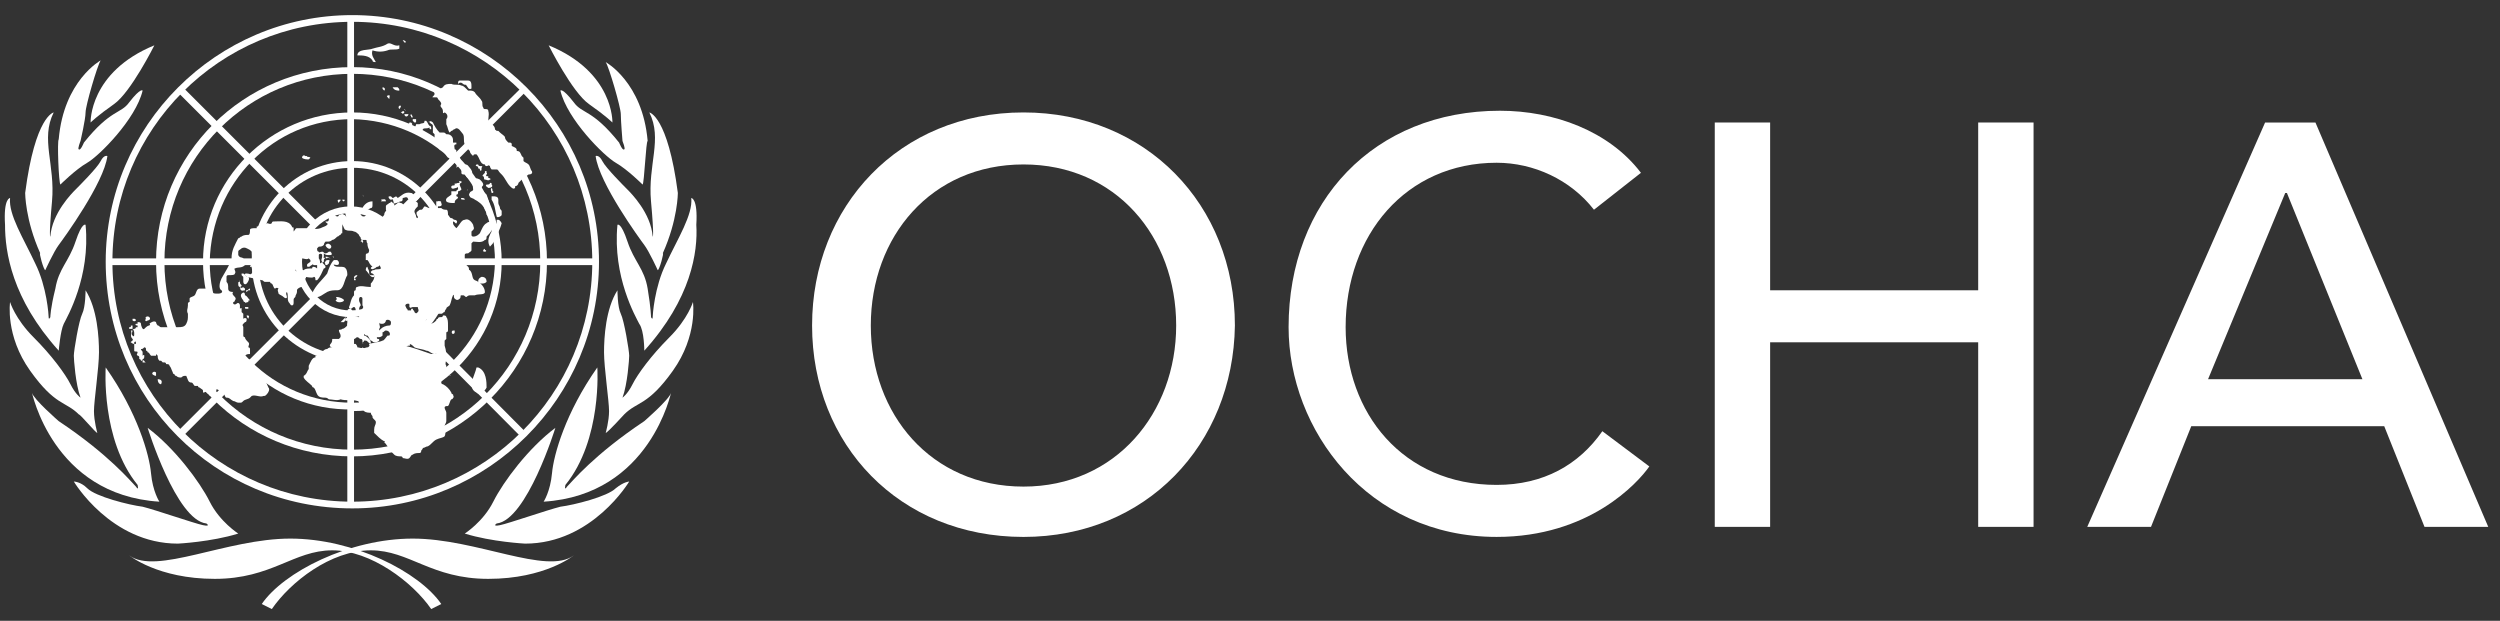 <svg width="149" height="37" viewBox="0 0 149 37" fill="none" xmlns="http://www.w3.org/2000/svg">
<rect x="0" y="0" width="149" height="37" fill="#333333" stroke="none"/>
<g clip-path="url(#clip0_31_29)">
<path d="M48.4 19.401C48.4 12.301 53.6 6.701 61 6.701C68.3 6.701 73.6 12.201 73.6 19.401C73.5 26.501 68.3 32.001 61 32.001C53.6 32.001 48.4 26.501 48.4 19.401ZM70.1 19.401C70.1 14.101 66.5 9.801 61 9.801C55.5 9.801 51.9 14.101 51.9 19.401C51.9 24.701 55.5 29.001 61 29.001C66.5 29.001 70.1 24.601 70.1 19.401Z" fill="white"/>
<path d="M95 12.5C93.6 10.7 91.4 9.7 89.2 9.7C83.8 9.7 80.2 14 80.2 19.5C80.2 24.6 83.6 28.9 89.2 28.9C92 28.9 94.1 27.7 95.5 25.7L98.3 27.8C97.6 28.8 94.7 32 89.2 32C81.5 32 76.8 25.6 76.8 19.5C76.8 12 81.9 6.6 89.4 6.6C92.6 6.6 95.9 7.8 97.8 10.3L95 12.5Z" fill="white"/>
<path d="M102.2 7.301H105.5V17.301H117.9V7.301H121.2V31.401H117.9V20.401H105.5V31.401H102.2V7.301Z" fill="white"/>
<path d="M135 7.301H138L148.3 31.401H144.5L142.1 25.401H130.6L128.2 31.401H124.4L135 7.301ZM140.8 22.601L136.3 11.501H136.2L131.6 22.601H140.8Z" fill="white"/>
<path d="M17.6 15.601C17.6 13.801 19.1 12.301 20.9 12.301C22.7 12.301 24.2 13.801 24.2 15.601C24.2 17.401 22.7 18.901 20.9 18.901V18.701V18.501C22.5 18.501 23.8 17.201 23.8 15.601C23.8 14.001 22.5 12.701 20.9 12.701C19.3 12.701 18 14.001 18 15.601C18 17.201 19.3 18.501 20.9 18.501V18.701V18.901C19.1 18.901 17.6 17.401 17.6 15.601Z" fill="white"/>
<path d="M15 15.6C15 12.3 17.7 9.6 21 9.6C24.3 9.6 27 12.3 27 15.6C27 18.9 24.3 21.6 21 21.6V21.4V21.2C24.1 21.2 26.6 18.7 26.6 15.6C26.6 12.5 24.1 10 21 10C17.9 10 15.4 12.5 15.4 15.6C15.4 18.7 17.9 21.2 21 21.2V21.4V21.6C17.7 21.6 15 18.9 15 15.6Z" fill="white"/>
<path d="M12.1 15.601C12.1 10.701 16.1 6.701 21 6.701C25.9 6.701 29.9 10.701 29.9 15.601C29.9 20.501 25.9 24.501 21 24.501V24.301V24.001C25.7 24.001 29.4 20.201 29.5 15.601C29.5 10.901 25.7 7.201 21 7.101C16.3 7.101 12.6 10.901 12.5 15.601C12.5 20.301 16.3 24.001 21 24.001V24.201V24.401C16.1 24.501 12.1 20.501 12.1 15.601Z" fill="white"/>
<path d="M9.3 15.6C9.3 9.2 14.5 4 21 4C27.4 4 32.6 9.2 32.6 15.6C32.6 22 27.4 27.2 21 27.2V27V26.8C27.2 26.8 32.2 21.8 32.2 15.6C32.2 9.4 27.2 4.4 21 4.4C14.8 4.4 9.8 9.4 9.8 15.6C9.8 21.8 14.8 26.8 21 26.8V27V27.2C14.5 27.2 9.3 22 9.3 15.6Z" fill="white"/>
<path d="M6.3 15.6C6.3 7.5 12.9 0.9 21 0.9C29.1 0.9 35.7 7.5 35.7 15.6C35.7 23.7 29.1 30.3 21 30.3V30.1V29.9C28.9 29.9 35.3 23.5 35.3 15.6C35.3 7.7 28.9 1.3 21 1.3C13.1 1.3 6.7 7.7 6.7 15.6C6.7 23.5 13.1 29.9 21 29.9V30.1V30.3C12.8 30.3 6.3 23.7 6.3 15.6Z" fill="white"/>
<path d="M21.1 1.1H20.7V12.5H21.1V1.1Z" fill="white"/>
<path d="M10.6 5.501L10.9 5.201L18.9 13.201L18.6 13.501L10.6 5.501Z" fill="white"/>
<path d="M17.9 15.4H6.5V15.8H17.9V15.4Z" fill="white"/>
<path d="M10.6 25.701L18.6 17.701L18.9 18.001L10.9 26.001L10.6 25.701Z" fill="white"/>
<path d="M21.1 18.701H20.7V30.101H21.1V18.701Z" fill="white"/>
<path d="M23.262 17.638L22.979 17.92L30.945 25.934L31.229 25.652L23.262 17.638Z" fill="white"/>
<path d="M35.5 15.4H24.1V15.8H35.5V15.4Z" fill="white"/>
<path d="M23 13.201L31.1 5.201L31.3 5.501L23.3 13.501L23 13.201Z" fill="white"/>
<path d="M18.7 16.5C18.8 16.5 18.8 16.6 18.8 16.7H18.9C19.1 16.5 19.2 16.2 19.3 16C19.3 16 19.4 16 19.4 15.9C19.4 15.8 19.2 15.7 19.2 15.6C19.1 15.8 18.9 15.6 18.8 15.7V15.8H18.9V16C18.8 15.9 18.7 15.9 18.6 15.9C18.7 15.9 18.6 15.9 18.6 16C18.4 16 18.2 16 18.1 16.1C18 16.1 18 16.1 17.9 16C17.8 16.1 17.8 16.2 17.7 16.2L17.6 16.1C17.7 16 17.8 16 17.8 15.9V15.6C17.9 15.5 17.9 15.4 18 15.4C18.1 15.4 18.3 15.5 18.4 15.4L18.5 15.5C18.5 15.5 18.5 15.5 18.5 15.6C18.4 15.7 18.3 15.7 18.3 15.8C18.3 15.9 18.3 15.9 18.4 15.9C18.5 15.9 18.5 15.8 18.6 15.8C18.6 15.7 18.7 15.8 18.7 15.8H19C19.1 15.8 19.1 15.5 19 15.4V15.3C19 15.3 19 15.3 19 15.2C19 15.1 19.2 15.1 19.2 15.2V15.3C19.2 15.3 19.2 15.4 19.3 15.3V15.1C19.3 15.1 19.4 15.2 19.5 15.2H19.7C19.8 15.2 19.8 15.1 19.7 15H19.6C19.5 15.1 19.4 15.1 19.4 15.1C19.3 15.1 19.3 15 19.2 15C19.1 15 19 15.1 19 15C18.9 15 18.9 14.9 18.9 14.8L19 14.7C19.1 14.7 19.2 14.7 19.3 14.6C19.3 14.5 19.4 14.4 19.4 14.4H19.5C19.6 14.4 19.7 14.4 19.8 14.3C19.9 14.3 20 14.2 20.1 14.1C20.2 14.1 20.2 14 20.3 14C20.3 14 20.3 13.9 20.4 13.9V13.4C20.4 13.3 20.5 13.3 20.5 13.3H20.4C20.4 13.3 20.3 13.2 20.4 13.2C20.4 13.2 20.6 13.2 20.6 13.1C20.7 13 20.6 12.8 20.5 12.8C20.4 12.7 20.3 12.8 20.2 12.8C20.2 12.8 20.2 12.9 20.1 12.9C20 12.9 19.9 12.8 20 12.7C20 12.7 20 12.7 20 12.6H19.9L19.6 12.9C19.6 12.9 19.6 12.9 19.6 13C19.6 13.1 19.6 13.2 19.5 13.2H19.4C19.4 13.3 19.6 13.3 19.5 13.4C19.4 13.5 19.3 13.5 19.1 13.6C18.8 13.7 18.5 13.6 18.2 13.6H17.7C17.6 13.6 17.6 13.7 17.5 13.8V13.6C17.5 13.5 17.4 13.6 17.4 13.5C17.2 13.1 16.7 13.2 16.3 13.2C16.2 13.2 16.2 13.3 16.2 13.3C16.1 13.4 16 13.3 15.9 13.3L15.8 13.4C15.7 13.4 15.6 13.3 15.5 13.4C15.4 13.5 15.4 13.5 15.3 13.5V13.6H15.2C15.1 13.6 14.9 13.6 14.9 13.7C14.9 13.8 14.9 14 14.8 14C14.7 14 14.5 14 14.4 14.1C14.3 14.1 14.3 14.2 14.2 14.2C14 14.6 13.8 14.9 13.8 15.4V15.5C13.6 15.9 13.5 16.1 13.2 16.6C13.1 16.8 13 17.2 13.2 17.3C13.3 17.4 13.2 17.5 13 17.5C12.8 17.5 12.6 17.5 12.6 17.3C12.6 17.2 12.4 17.2 12.3 17.2H12.2H11.9C11.7 17.2 11.7 17.5 11.6 17.6C11.5 17.7 11.3 17.7 11.3 17.8V18C11.3 18 11.2 18 11.2 18.1V18.2C11.2 18.4 11.1 18.5 11.2 18.7V18.8C11.2 19 11.2 19.1 11.1 19.3C11 19.5 10.8 19.5 10.6 19.5H10.3H9.7H9.6C9.5 19.5 9.5 19.4 9.4 19.4C9.3 19.3 9.3 19.2 9.3 19.2C9.2 19.1 9 19.2 8.9 19.3C9 19.3 8.9 19.4 8.9 19.4C8.8 19.4 8.7 19.5 8.6 19.6C8.5 19.7 8.4 19.4 8.4 19.3C8.4 19.2 8.3 19.2 8.2 19.2C8.2 19.2 8.2 19.2 8.2 19.3H8.1C8 19.4 8.2 19.4 8.2 19.4V19.5H8.1C8.1 19.6 8 19.6 8 19.6C7.9 19.6 7.9 19.7 7.9 19.6V19.4H7.8C7.8 19.5 7.8 19.5 7.7 19.5V19.6H7.9C8 19.7 8 19.8 8 19.9C8 20 8 20.1 7.9 20C7.8 19.9 7.9 19.8 7.9 19.7H7.8C7.9 19.9 7.7 20 7.9 20.2C8 20.3 7.7 20.4 7.8 20.4C7.8 20.4 7.9 20.5 8 20.5V20.4C8 20.4 8.1 20.3 8.1 20.4V20.5H8V20.8V20.9C8 21 8.2 20.9 8.2 21C8.2 21.1 8.1 21.1 8.2 21.2C8.2 21.2 8.3 21.2 8.3 21.3V21.4C8.3 21.4 8.4 21.4 8.4 21.5C8.5 21.5 8.5 21.5 8.5 21.4C8.6 21.4 8.6 21.3 8.6 21.2C8.6 21.2 8.6 21.1 8.5 21.2V21C8.5 20.9 8.4 20.9 8.4 20.8C8.5 20.8 8.5 20.8 8.6 20.7C8.6 20.7 8.7 20.7 8.7 20.8C8.7 20.8 8.7 20.8 8.7 20.9C8.8 20.9 8.8 21 8.8 21C8.9 21 8.9 21.1 9 21.2H9.3V21.1L9.4 21.2C9.4 21.3 9.4 21.4 9.5 21.5H9.6L9.7 21.6H9.8C9.9 21.6 9.9 21.7 9.9 21.7C10 21.7 10.1 21.7 10.1 21.8C10.2 21.9 10.2 22 10.3 22.2C10.3 22.3 10.4 22.3 10.4 22.3C10.4 22.3 10.4 22.4 10.5 22.4C10.6 22.5 10.7 22.5 10.8 22.5C10.8 22.5 10.9 22.4 11 22.4H11.1C11.2 22.6 11.2 22.8 11.4 22.8C11.5 22.8 11.5 22.9 11.6 23H11.8C11.8 23 11.8 23.1 11.9 23.1C12 23.2 12.1 23.2 12.1 23.3V23.4C12.2 23.4 12.3 23.3 12.3 23.4C12.4 23.5 12.5 23.5 12.5 23.6H12.6V23.5C12.6 23.4 12.7 23.5 12.8 23.4C12.9 23.4 12.9 23.2 12.9 23.2C13 23.2 13.1 23.3 13.2 23.4H13.3C13.4 23.5 13.4 23.7 13.5 23.7C13.7 23.7 13.7 23.8 13.9 23.9C14 23.9 14.1 24 14.2 24H14.3C14.4 24 14.4 24 14.5 23.9C14.6 23.8 14.8 23.8 14.9 23.7L15 23.6C15.2 23.5 15.5 23.7 15.7 23.6C15.8 23.6 15.8 23.6 15.9 23.5C16 23.4 16.1 23.2 16 23.1C15.9 22.9 15.8 22.6 15.7 22.4C15.6 22.3 15.5 22.2 15.4 22.1H15.3C15.2 22.1 15.2 22 15.2 21.9C15.2 21.9 15.1 21.9 15.1 21.8V21.6V21.5C15 21.5 14.9 21.4 14.7 21.4C14.7 21.4 14.6 21.4 14.6 21.3V21.2C14.7 21.1 14.8 21.1 14.9 21.1V21V20.8C14.9 20.8 14.9 20.7 14.8 20.7C14.8 20.6 14.9 20.5 14.8 20.4C14.7 20.3 14.6 20.2 14.6 20.1C14.6 20.1 14.5 20.1 14.5 20V19.5C14.5 19.4 14.4 19.4 14.5 19.3L14.6 19.2C14.7 19.2 14.7 19.1 14.7 19C14.6 18.9 14.5 19 14.5 19C14.5 19 14.5 19 14.5 18.9V18.7L14.4 18.6V18.4C14.4 18.4 14.4 18.3 14.3 18.4V18.2C14.3 18.1 14.2 18 14.1 18.1C14.1 18.1 14 18.2 13.9 18.1V18C13.9 18 14 18 14 17.9C14.1 17.8 14 17.7 14 17.7C13.9 17.6 13.8 17.5 13.9 17.4C13.8 17.4 13.6 17.4 13.6 17.2C13.6 17 13.6 16.9 13.5 16.8V16.5C13.5 16.5 13.5 16.4 13.6 16.4C13.8 16.4 14 16.4 14 16.3C14.1 16.2 13.9 16 14 16C14.2 15.9 14.4 16 14.6 15.8C14.7 15.8 14.7 15.7 14.6 15.6C14.6 15.5 14.5 15.4 14.5 15.4C14.4 15.3 14.3 15.4 14.2 15.2V15C14.2 14.9 14.3 14.9 14.4 14.8C14.6 14.7 14.7 14.8 14.9 14.9L15 15C15 15 15 15 15 15.1C15 15.3 15.1 15.5 15 15.7C15 15.8 14.9 15.8 14.9 15.9H15C15 16 15.1 16.2 15 16.3C14.9 16.4 14.9 16.3 14.7 16.3C14.6 16.3 14.6 16.3 14.6 16.4L14.7 16.5C15.1 16.6 15.2 16.6 15.6 16.7C15.7 16.7 15.7 16.8 15.8 16.8H16H16.1C16.1 16.9 16.2 16.9 16.2 16.9C16.3 17 16.3 17.2 16.4 17.2C16.5 17.1 16.6 17.2 16.6 17.2C16.5 17.3 16.6 17.4 16.6 17.5C16.7 17.6 16.8 17.6 16.9 17.7C17 17.8 17.1 17.8 17.1 17.7C17.1 17.6 17 17.5 17.1 17.4C17.2 17.6 17.1 17.8 17.2 18C17.3 18.1 17.3 18.2 17.4 18.2C17.5 18.2 17.5 18.1 17.5 18V17.9C17.5 17.8 17.5 17.8 17.6 17.7C17.6 17.6 17.7 17.5 17.7 17.4V17.3C17.7 17.2 17.9 17.1 18 17.1C18 17.1 18 17.1 18 17C18.1 17 18 16.8 18.1 16.8C18.1 16.7 18.2 16.7 18.2 16.6C18.2 16.6 18.3 16.5 18.2 16.5C18.7 16.6 18.7 16.5 18.7 16.5Z" fill="white"/>
<path d="M14.5 16.301H14.4V16.401L14.5 16.501V16.801C14.5 16.901 14.6 17.001 14.7 16.901C14.8 16.801 14.9 16.601 14.8 16.501C14.6 16.501 14.7 16.401 14.5 16.301Z" fill="white"/>
<path d="M14.3 17.2C14.4 17.4 14.5 17.3 14.6 17.3V17.2C14.5 17.1 14.5 17.1 14.3 17.2C14.4 17.1 14.3 17.1 14.3 17.1V17.2Z" fill="white"/>
<path d="M14.6 17.601C14.6 17.401 14.5 17.401 14.4 17.501C14.3 17.601 14.4 17.801 14.5 17.901C14.5 17.901 14.5 18.001 14.6 18.001C14.6 18.101 14.7 18.001 14.8 18.001C14.8 17.901 14.8 17.901 14.9 17.901C14.8 17.801 14.7 17.601 14.6 17.601Z" fill="white"/>
<path d="M14.3 16.8C14.3 16.7 14.2 16.7 14.3 16.8C14.2 16.8 14.2 16.8 14.2 16.9C14.2 17 14.2 17.1 14.3 17.1C14.3 17.1 14.4 17.1 14.4 17C14.3 16.9 14.3 16.9 14.3 16.8Z" fill="white"/>
<path d="M14.7 17.401L14.8 17.301H14.9C14.9 17.301 14.9 17.301 14.9 17.201C14.8 17.201 14.8 17.301 14.7 17.301C14.6 17.301 14.7 17.401 14.7 17.401Z" fill="white"/>
<path d="M14.6 18.3C14.6 18.4 14.6 18.4 14.7 18.4H14.8V18.3H14.6Z" fill="white"/>
<path d="M14.8 19.001C14.8 18.901 14.9 18.901 14.8 18.801H14.7C14.7 18.901 14.8 19.001 14.8 19.001Z" fill="white"/>
<path d="M8.5 21.501V21.601H8.7C8.6 21.601 8.6 21.401 8.5 21.501Z" fill="white"/>
<path d="M9.1 22.201C9 22.301 9.2 22.401 9.3 22.401V22.201C9.3 22.201 9.2 22.101 9.1 22.201Z" fill="white"/>
<path d="M9.4 22.6C9.4 22.8 9.5 22.9 9.6 22.9C9.7 22.7 9.6 22.6 9.4 22.6Z" fill="white"/>
<path d="M19.5 17.4C19.7 17.3 19.9 17.3 20.1 17.3C20.5 17.3 20.5 16.7 20.7 16.4C20.7 16.3 20.7 16.1 20.6 16C20.5 15.8 20 16 19.9 15.8C19.8 15.7 20.2 15.9 20.2 15.7C20.2 15.6 20.2 15.6 20.1 15.5H19.9C19.7 15.7 19.6 16 19.5 16.3C19.2 16.7 18.8 17 18.6 17.5C18.6 17.6 18.6 17.6 18.7 17.7C19 17.8 19.3 17.5 19.5 17.4Z" fill="white"/>
<path d="M21.3 16.4C21.2 16.4 21.2 16.4 21.1 16.5V16.7H21.2C21.2 16.6 21.2 16.6 21.1 16.6C21.3 16.5 21.3 16.4 21.3 16.4Z" fill="white"/>
<path d="M20 17.901C20.1 18.101 20.5 18.001 20.5 17.901C20.5 17.801 20.2 17.701 20.1 17.701C19.9 17.701 20.2 17.801 20 17.901Z" fill="white"/>
<path d="M20.5 19.2C20.6 19.1 20.6 19 20.6 18.9L20.3 19.2H20.5Z" fill="white"/>
<path d="M22.3 16.5V16.4H22.1C22 16.4 22 16.3 22 16.2C22 16.1 21.9 16 21.9 15.9C21.8 15.9 21.8 16.1 21.8 16.1C22 16.3 22.1 16.6 22.3 16.5Z" fill="white"/>
<path d="M19.9 15.3C19.8 15.3 19.8 15.2 19.9 15.3C19.9 15.4 19.8 15.4 19.9 15.3Z" fill="white"/>
<path d="M8.1 19.1C8.1 19.1 8.1 19 8 19H7.9V19.1C7.9 19.1 8 19.2 8.1 19.1Z" fill="white"/>
<path d="M8.8 19.101C8.9 19.101 9 19.001 8.9 18.901C8.8 18.801 8.6 18.901 8.7 19.001C8.6 19.101 8.7 19.201 8.8 19.101Z" fill="white"/>
<path d="M20.2 12.1C20.2 12 20.3 12 20.3 11.9H20.2C20.1 11.9 20.1 12 20.2 12.1C20.1 12 20.1 12 20.2 12.1Z" fill="white"/>
<path d="M20.5 12C20.5 12 20.6 11.9 20.5 11.9H20.4C20.4 11.9 20.4 12 20.5 12Z" fill="white"/>
<path d="M19.4 14.6C19.4 14.7 19.6 14.9 19.7 14.8C19.8 14.7 19.7 14.6 19.7 14.6C19.6 14.5 19.5 14.5 19.4 14.6Z" fill="white"/>
<path d="M19.7 15.401L19.5 15.301C19.5 15.301 19.5 15.301 19.4 15.301C19.4 15.301 19.4 15.401 19.5 15.401C19.5 15.301 19.6 15.401 19.7 15.401Z" fill="white"/>
<path d="M19.4 15.6C19.3 15.6 19.4 15.7 19.4 15.8C19.5 15.8 19.5 15.8 19.6 15.7C19.6 15.6 19.7 15.5 19.6 15.5C19.5 15.5 19.4 15.5 19.4 15.6Z" fill="white"/>
<path d="M19.2 15.301C19.2 15.401 19.1 15.501 19.2 15.601C19.2 15.701 19.3 15.601 19.3 15.601C19.3 15.501 19.3 15.401 19.4 15.401L19.2 15.301C19.3 15.401 19.3 15.401 19.2 15.301Z" fill="white"/>
<path d="M26.8 22.4C26.9 22.4 26.8 22.3 26.8 22.4Z" fill="white"/>
<path d="M21 18.5L20.9 18.4C20.9 18.3 20.8 18.5 20.7 18.4C20.8 18.5 20.7 18.5 20.6 18.6C20.6 18.7 20.7 18.7 20.7 18.7C20.7 18.8 20.6 18.8 20.7 18.9L20.6 19C20.6 19 20.5 19.1 20.6 19.1C20.7 19.2 20.8 19 20.9 19H21C21.1 19 21.1 18.9 21.2 18.8H21C21 18.8 20.9 18.8 21 18.5Z" fill="white"/>
<path d="M21.6 20.401C21.7 20.501 21.6 20.501 21.6 20.401C21.7 20.401 21.7 20.301 21.7 20.201H21.6V20.401Z" fill="white"/>
<path d="M21.7 20.2C21.8 20.2 21.7 20.1 21.7 20.1H21.6C21.6 20.1 21.6 20.2 21.7 20.2Z" fill="white"/>
<path d="M22.3 20.5C22.2 20.5 22.2 20.399 22.1 20.5H22V20.599C22.2 20.5 22.2 20.5 22.3 20.5Z" fill="white"/>
<path d="M23.3 20.401V20.301C23.2 20.301 23.1 20.401 23 20.301V20.401C23 20.401 23 20.401 22.9 20.401C23.1 20.501 23.2 20.401 23.3 20.401Z" fill="white"/>
<path d="M23.7 20C23.7 20.2 23.9 20.1 23.9 20C24 19.9 23.9 19.9 23.7 20L23.8 19.9C23.8 20 23.7 20 23.7 20Z" fill="white"/>
<path d="M28.5 16.8C28.5 16.9 28.6 16.9 28.7 16.9C28.8 16.9 28.9 16.9 29 16.8C29 16.6 28.9 16.5 28.7 16.5C28.5 16.6 28.5 16.7 28.5 16.8Z" fill="white"/>
<path d="M28.5 21.9H28.4C28.3 22.4 27.8 23.1 28.4 23.4C28.6 23.6 28.9 23.3 29 23.1C29 22.8 29 22.1 28.5 21.9Z" fill="white"/>
<path d="M27 19.701C26.9 19.701 26.9 19.901 27 19.901C27 19.901 27.1 19.901 27.1 19.801V19.701C27.1 19.701 27.1 19.701 27 19.701Z" fill="white"/>
<path d="M27.4 24.801V25.001C27.4 25.001 27.6 24.901 27.4 24.801Z" fill="white"/>
<path d="M29.7 13.1H29.6V13.3C29.4 13.7 28.9 14.2 29.2 14.7C29.3 14.6 29.4 14.5 29.5 14.3C29.6 14 29.8 13.7 29.9 13.3C29.9 13.3 29.8 13.1 29.7 13.1Z" fill="white"/>
<path d="M28.8 14.901C28.8 15.001 28.8 15.001 28.9 15.001C29 15.001 29 14.901 28.9 14.901C28.9 14.801 28.9 14.801 28.8 14.901Z" fill="white"/>
<path d="M23.7 11.801C23.6 11.601 23.5 11.801 23.4 11.801L23.3 11.701H23.2C23.1 11.701 23.2 11.901 23.3 11.901C23.4 11.901 23.4 11.801 23.4 11.901C23.5 12.001 23.4 12.201 23.6 12.101C23.7 12.101 23.8 12.001 23.9 12.001C24 12.001 24 11.901 24 11.801C24.1 11.801 24.2 11.701 24.3 11.801C24.3 11.801 24.3 11.901 24.4 11.901C24.4 12.001 24.5 12.001 24.6 12.001C24.7 12.001 24.8 12.001 24.9 11.901C25 11.801 25 11.701 24.9 11.601H24.7C24.6 11.601 24.6 11.501 24.5 11.501C24.1 11.401 23.9 11.701 23.7 11.801Z" fill="white"/>
<path d="M22.7 12.001H23C23 11.801 22.8 11.901 22.7 11.901C22.8 11.801 22.8 11.901 22.7 12.001C22.7 11.901 22.7 11.901 22.7 12.001Z" fill="white"/>
<path d="M23.1 12.6C23.2 12.5 23.4 12.4 23.5 12.3C23.5 12.3 23.5 12.3 23.5 12.2C23.5 12.1 23.4 12.1 23.3 12C23.3 12.1 23.2 12.1 23.2 12.1C23.1 12.2 23 12.2 23 12.3V12.5C23.1 12.8 23.1 12.7 23.1 12.6Z" fill="white"/>
<path d="M21.6 11.6C21.7 11.8 21.7 11.7 21.6 11.6Z" fill="white"/>
<path d="M18 9.401C18.1 9.501 18.3 9.501 18.4 9.501L18.5 9.401C18.4 9.301 18.3 9.401 18.3 9.301H18.2C18.1 9.201 18 9.301 18 9.401Z" fill="white"/>
<path d="M27.1 11.001C27.1 11.101 27 11.001 26.9 11.101V11.201C27 11.301 27.1 11.201 27.2 11.201C27.2 11.201 27.3 11.101 27.3 11.201V11.301C27.2 11.301 27.2 11.401 27.2 11.401H27C27 11.401 27 11.401 26.9 11.401V11.601C26.8 11.701 26.5 11.801 26.6 12.001C26.7 12.101 26.9 12.101 27.1 12.101C27.1 11.901 27.2 11.901 27.3 11.801C27.3 11.801 27.3 11.701 27.2 11.701V11.601C27.3 11.601 27.3 11.501 27.3 11.501V11.401C27.4 11.401 27.5 11.301 27.5 11.301C27.5 11.201 27.4 11.101 27.4 11.001C27.4 11.001 27.4 10.901 27.5 10.901C27.5 10.901 27.5 10.901 27.5 10.801C27.5 10.801 27.5 10.801 27.4 10.801C27.4 10.801 27.3 10.801 27.4 10.901C27.3 10.901 27.2 10.901 27.1 11.001C27.2 11.001 27.1 10.801 27.1 11.001Z" fill="white"/>
<path d="M26.1 12C26.1 12.1 26.2 12.1 26.3 12H26.1Z" fill="white"/>
<path d="M27.5 11.801C27.4 11.901 27.6 11.901 27.7 11.901C27.7 11.801 27.6 11.801 27.5 11.801Z" fill="white"/>
<path d="M27.9 11.301C27.8 11.301 27.8 11.301 27.9 11.301C27.8 11.401 27.8 11.301 27.9 11.301C27.9 11.401 27.9 11.401 27.9 11.301Z" fill="white"/>
<path d="M25.6 7.3C25.7 7.4 25.8 7.4 25.8 7.5V7.9L25.9 8V8.2C25.9 8.3 26 8.5 26 8.6C26.1 8.6 26.1 8.7 26.1 8.7C26.1 8.8 26.1 8.8 26.2 8.9C26.2 9 26.3 8.9 26.4 9C26.5 9.1 26.6 9.3 26.7 9.4C26.7 9.4 26.8 9.4 26.8 9.5V9.6C27 9.6 27.3 9.7 27.2 10C27.3 9.9 27.4 9.9 27.4 9.8C27.4 9.7 27.5 9.5 27.4 9.4C27.4 9.3 27.3 9.3 27.2 9.2V9C27.2 8.9 27.1 8.9 27.1 8.9C27.1 8.8 27 8.6 27.2 8.6C27.2 8.6 27.2 8.6 27.2 8.5H27V8.4C27 8.3 27 8.2 26.9 8.1C26.8 8 26.7 8 26.6 8C26.5 7.9 26.5 7.9 26.4 7.9H26.2C26 7.7 25.9 7.5 25.8 7.3C25.7 7.2 25.6 7.2 25.5 7.3C25.6 7.2 25.6 7.2 25.6 7.3C25.6 7.2 25.6 7.2 25.6 7.3Z" fill="white"/>
<path d="M24.7 7.601C24.6 7.701 24.7 7.801 24.7 7.801H25.1C25.2 7.801 25.2 7.701 25.2 7.701C25.3 7.601 25.4 7.701 25.6 7.601C25.6 7.701 25.6 7.701 25.7 7.701C25.7 7.601 25.7 7.501 25.6 7.501C25.5 7.401 25.5 7.301 25.4 7.201H25.3C25.3 7.401 25.2 7.301 25 7.401C25 7.401 25 7.401 25 7.501C25 7.501 25 7.501 25 7.401H24.8C24.8 7.501 24.7 7.601 24.7 7.601Z" fill="white"/>
<path d="M22.4 3.701C22.3 3.501 22.1 3.301 22.2 3.001C22.5 3.101 22.8 3.101 23.1 3.001C23.3 2.901 23.6 3.001 23.8 2.901V2.701C23.5 2.801 23.3 2.501 23.1 2.601C22.8 2.801 22.5 2.801 22.2 2.901C22 3.001 21.3 2.901 21.3 3.301C21.6 3.301 22 3.301 22.2 3.601C22.2 3.701 22.3 3.701 22.4 3.701Z" fill="white"/>
<path d="M23.4 5.201C23.5 5.401 23.7 5.401 23.8 5.401C23.8 5.301 23.8 5.301 23.7 5.201H23.4Z" fill="white"/>
<path d="M23.1 5.701C23 5.701 23.1 5.801 23.2 5.901C23.2 5.801 23.3 5.601 23.1 5.701Z" fill="white"/>
<path d="M22.9 5.401C23 5.301 22.9 5.201 22.8 5.201V5.301C22.8 5.301 22.8 5.301 22.9 5.401Z" fill="white"/>
<path d="M23.8 6.501C23.9 6.401 23.9 6.301 23.9 6.301C23.9 6.301 23.9 6.301 23.8 6.301C23.7 6.401 23.8 6.501 23.8 6.501Z" fill="white"/>
<path d="M24.1 6.5C24.2 6.7 24.2 6.6 24.1 6.5C24.2 6.6 24.2 6.6 24.1 6.5C24.2 6.5 24.1 6.6 24.1 6.5Z" fill="white"/>
<path d="M24 6.8C24.1 6.7 24.1 6.7 24 6.8L24.1 6.7C24.1 6.6 24 6.6 23.9 6.7C23.8 6.7 24 6.7 24 6.8Z" fill="white"/>
<path d="M24.1 6.801C24.1 6.901 24.2 7.001 24.3 6.901C24.3 6.901 24.4 6.801 24.3 6.801H24.1Z" fill="white"/>
<path d="M24.6 7.001C24.6 6.901 24.5 6.801 24.5 6.801C24.5 6.801 24.4 6.901 24.5 6.901C24.5 7.001 24.5 7.001 24.6 7.001Z" fill="white"/>
<path d="M24.7 7.3C24.8 7.3 24.8 7.3 24.8 7.2V7.1H24.7H24.6V7.2L24.7 7.3Z" fill="white"/>
<path d="M24.5 7.501C24.6 7.401 24.6 7.401 24.5 7.301C24.5 7.301 24.5 7.301 24.4 7.301C24.4 7.301 24.4 7.401 24.3 7.401C24.4 7.501 24.4 7.501 24.5 7.501Z" fill="white"/>
<path d="M24.2 2.5C24.1 2.4 24.1 2.4 24 2.4C24.1 2.5 24.1 2.6 24.2 2.5Z" fill="white"/>
<path d="M27.6 5.001C27.7 5.101 27.8 5.001 27.8 5.101C27.9 5.201 27.9 5.301 28 5.301C28.1 5.301 28.1 5.301 28.1 5.201C28.1 5.001 28.1 4.801 27.9 4.801H27.4C27.3 4.801 27.3 4.901 27.3 5.001C27.4 4.901 27.5 4.901 27.6 5.001Z" fill="white"/>
<path d="M31.7 10.2C31.6 10.1 31.6 9.9 31.5 9.8C31.4 9.7 31.3 9.7 31.2 9.6V9.4L31.1 9.3C31 9.1 31 9 30.8 9C30.8 8.8 30.7 8.8 30.5 8.7V8.6C30.5 8.5 30.4 8.5 30.4 8.5H30.3C30.2 8.4 30.1 8.3 30.1 8.2C30.1 8.1 29.9 8 29.8 7.9L29.7 7.8C29.6 7.8 29.5 7.8 29.5 7.7C29.5 7.5 29.3 7.4 29.2 7.3C29 7.2 29.2 6.9 29.1 6.6C29.1 6.5 29 6.5 28.9 6.5C28.9 6.5 28.8 6.5 28.8 6.4C28.7 6.3 28.8 6.1 28.7 6C28.6 5.8 28.4 5.7 28.3 5.5C28.2 5.4 28.1 5.4 28 5.4C28 5.4 28 5.4 27.9 5.4L27.8 5.3C27.7 5.2 27.6 5.1 27.5 5.1C27.3 5 27.1 5.1 26.9 5C26.7 5 26.5 5 26.4 5.2C26.2 5.3 26.1 5.4 25.9 5.4C25.8 5.4 25.9 5.5 25.9 5.6C25.9 5.7 25.7 5.8 25.8 5.8H26C26.1 5.8 26.1 5.9 26.1 5.9C26.2 6 26.3 6.1 26.3 6.2C26.3 6.2 26.2 6.3 26.3 6.4C26.4 6.5 26.4 6.6 26.4 6.7C26.4 6.8 26.5 6.7 26.5 6.7C26.7 6.8 26.7 7 26.6 7.1V7.4C26.7 7.6 26.7 7.8 26.8 7.9L26.9 7.8C27 7.8 27 7.7 27.1 7.7C27.3 7.5 27.5 7.9 27.6 8C27.7 8.2 27.6 8.4 27.7 8.6C27.8 8.8 27.9 8.9 28 9C28 9 28 9.1 28.1 9.2L28.2 9.3C28.2 9.3 28.2 9.2 28.3 9.2H28.4C28.6 9.4 28.6 9.8 28.9 9.8C28.9 9.8 28.9 9.9 29 9.9C29.1 9.9 29.1 9.8 29.2 9.9C29.2 10 29.3 10.1 29.3 10.1H29.6C29.7 10.1 29.7 10.2 29.8 10.3L29.9 10.4C30.1 10.6 30.2 10.9 30.4 11.1C30.5 11.2 30.6 11.3 30.7 11.2V11.1C30.8 11.1 30.9 11 30.9 10.9C31 10.8 31.1 10.7 31.2 10.6C31.3 10.5 31.4 10.5 31.5 10.4C31.8 10.4 31.7 10.2 31.7 10.2Z" fill="white"/>
<path d="M27.5 10.301C27.5 10.401 27.6 10.401 27.7 10.401C27.8 10.501 27.8 10.601 27.9 10.601C28 10.701 28 10.501 28 10.401H28.1C28.2 10.301 28.1 10.101 28 10.001C27.9 9.901 27.9 9.801 27.7 9.801C27.6 9.801 27.6 9.801 27.5 9.901C27.4 10.001 27.5 10.101 27.5 10.201C27.5 10.201 27.5 10.201 27.5 10.301Z" fill="white"/>
<path d="M28.2 10.7C28.1 10.9 28.2 11.1 28.2 11.3C28.2 11.4 28 11.4 28 11.5C28 11.5 27.9 11.6 28 11.7C28 11.8 28.2 11.8 28.3 11.9C28.5 12 28.8 12.2 28.9 12.5C29 12.6 29 12.7 29 12.8C29.1 12.9 29.2 12.9 29.2 13C29.2 13.1 29.3 13.1 29.3 13C29.4 12.9 29.4 12.7 29.3 12.6C29.2 12.5 29.2 12.5 29.2 12.4C29.2 12.1 29.1 11.9 29 11.6C28.9 11.5 28.8 11.4 28.7 11.3V11.2C28.7 11.1 28.8 11.1 28.8 11C28.8 10.9 28.7 10.8 28.6 10.7C28.6 10.7 28.6 10.7 28.5 10.7H28.6C28.4 10.6 28.3 10.6 28.2 10.7Z" fill="white"/>
<path d="M29.7 12.101V11.901C29.7 11.701 29.5 11.701 29.4 11.701H29.3V11.901C29.5 12.201 29.5 12.501 29.6 12.901C29.6 13.001 29.9 12.901 29.9 12.801V12.601C29.9 12.501 29.8 12.501 29.8 12.401C29.8 12.301 29.7 12.201 29.7 12.101Z" fill="white"/>
<path d="M29.3 11.201C29.2 11.301 29.3 11.401 29.3 11.501C29.4 11.501 29.4 11.501 29.4 11.401C29.3 11.401 29.4 11.301 29.3 11.201Z" fill="white"/>
<path d="M29.3 11C29.3 10.9 29.3 10.9 29.2 10.9C29.2 11 29.1 11 29 11C28.9 11.1 29 11.1 29.1 11.2C29.3 11.2 29.4 11.1 29.3 11Z" fill="white"/>
<path d="M28.8 10.501C28.9 10.601 28.8 10.701 28.9 10.701C29 10.701 29.1 10.801 29.2 10.701C29.3 10.701 29.2 10.601 29.1 10.601V10.501C29.1 10.501 29.1 10.501 29 10.501C28.9 10.401 29.1 10.401 29 10.301V10.201H28.9V10.301C28.8 10.401 28.7 10.501 28.8 10.501Z" fill="white"/>
<path d="M28.7 9.901C28.6 9.901 28.5 9.901 28.5 9.801H28.4C28.4 9.801 28.3 9.901 28.4 9.901C28.5 9.901 28.5 10.001 28.5 10.001C28.5 10.101 28.6 10.001 28.6 10.101C28.6 10.201 28.7 10.201 28.7 10.101V10.001C28.7 10.001 28.8 9.901 28.7 9.901Z" fill="white"/>
<path d="M21.6 14.501C21.7 14.401 21.7 14.401 21.6 14.501C21.7 14.401 21.6 14.301 21.6 14.301C21.6 14.301 21.5 14.301 21.5 14.401C21.6 14.401 21.6 14.401 21.6 14.501Z" fill="white"/>
<path d="M29.4 13.2C29.3 13.2 29.1 13.2 29 13.3C28.8 13.4 28.7 13.7 28.6 13.9C28.5 14 28.4 14.1 28.2 14.1C28.2 14.1 28.1 14.1 28.1 14V13.8L28.2 13.7C28.3 13.6 28.2 13.5 28.2 13.4C28.1 13.2 27.9 13 27.7 13.1C27.5 13.1 27.4 13.4 27.2 13.6C27.1 13.5 27 13.4 27 13.3C27 13.3 27 13.3 27 13.2C27.1 13.2 27.2 13.4 27.2 13.3C27.3 13.2 27.2 13.1 27.1 13.1C27 13.1 27 13 26.9 13C26.8 13 26.8 12.9 26.7 12.8C26.7 12.7 26.7 12.5 26.6 12.5C26.5 12.5 26.4 12.5 26.3 12.4H26.1V12.3C26.2 12.3 26.4 12.3 26.3 12.1C26.3 12 26.2 12 26.1 12H26V12.1V12.3C25.9 12.4 25.8 12.4 25.7 12.4H25.6C25.5 12.4 25.4 12.3 25.3 12.3C25.2 12.4 25.2 12.5 25.1 12.5C25 12.5 25 12.5 24.9 12.6C24.8 12.6 24.8 12.8 24.9 12.9V13C24.8 13 24.8 12.9 24.8 12.9C24.8 12.8 24.7 12.7 24.7 12.6C24.7 12.5 24.8 12.4 24.9 12.3V12.1C24.8 12 24.8 12 24.7 12C24.5 12.1 24.4 12.4 24.2 12.3C24.1 12.3 24 12.1 23.9 12.1C23.8 12.1 23.8 12 23.7 12.1C23.6 12.2 23.4 12.3 23.2 12.4C23.1 12.5 22.9 12.6 22.9 12.8C22.8 13 22.5 13.1 22.3 12.9C22.2 12.8 22.1 12.7 22 12.7C21.9 12.7 21.8 12.9 21.7 12.9C21.6 12.9 21.6 12.9 21.5 12.8V12.7C21.7 12.6 21.9 12.5 22.1 12.4C22.2 12.4 22.2 12.3 22.2 12.2C22.2 12.2 22.2 12.2 22.2 12.1V12C21.9 12 21.7 12.2 21.6 12.4C21.6 12.4 21.6 12.5 21.5 12.5C21.3 12.5 21.2 12.6 21 12.5L20.9 12.3C20.8 12.4 20.8 12.5 20.7 12.5L20.6 12.6C20.5 12.7 20.7 12.9 20.6 13C20.6 13.1 20.4 13.1 20.3 13.1V13.3C20.3 13.4 20.4 13.3 20.4 13.4C20.5 13.5 20.5 13.7 20.6 13.7C20.8 13.8 20.9 13.7 21.1 13.8C21.2 13.8 21.3 13.9 21.4 14C21.4 14.1 21.5 14.1 21.5 14.2C21.5 14.2 21.5 14.3 21.6 14.3H21.8C21.9 14.3 21.8 14.4 21.9 14.5C21.9 14.6 21.9 14.7 22 14.9C22 14.9 22 15.1 21.9 15.1C21.9 15.1 21.8 15.1 21.8 15.2V15.5H21.9C22 15.6 22 15.7 22.1 15.8L22.2 15.9C22.1 15.9 22.1 16 22.1 16C22.1 16 22.2 16.1 22.3 16C22.4 16 22.4 15.9 22.5 15.9C22.5 15.9 22.6 15.9 22.6 15.8C22.6 15.8 22.7 15.9 22.7 16C22.6 16.1 22.4 16 22.3 16.1C22.2 16.1 22.2 16.1 22.1 16.2C22.1 16.2 22.1 16.3 22.2 16.3C22.4 16.4 22.3 16.7 22.1 16.9V17.1H22C21.8 17.1 21.5 17 21.3 17.1C21.2 17.1 21.2 17.2 21.2 17.3C21.1 17.3 21.1 17.4 21.1 17.4V17.6C20.9 17.8 20.9 18.1 20.8 18.3C20.8 18.4 20.9 18.4 20.9 18.4C21 18.4 21 18.3 21.1 18.3C21.2 18.3 21.2 18.5 21.2 18.5C21.2 18.6 21.4 18.6 21.4 18.5C21.4 18.4 21.4 18.3 21.5 18.2C21.5 18.1 21.4 18 21.4 17.9C21.4 17.8 21.4 17.7 21.5 17.7C21.5 17.7 21.6 17.7 21.6 17.8V18V18.2C21.6 18.2 21.7 18.3 21.6 18.4C21.6 18.4 21.6 18.5 21.5 18.5V18.7C21.4 18.8 21.4 18.8 21.4 18.9C21.2 18.9 21 18.8 21.1 18.6C21 18.6 21 18.6 20.9 18.7V19C20.8 19.1 20.8 19.2 20.7 19.3C20.7 19.3 20.7 19.3 20.7 19.4C20.6 19.5 20.5 19.6 20.4 19.6C20.3 19.7 20.2 19.6 20.2 19.7C20.2 19.8 20.3 19.9 20.3 20C20.3 20.1 20.3 20.1 20.2 20.2H19.8C19.8 20.3 19.8 20.4 19.7 20.5C19.6 20.6 19.7 20.7 19.8 20.7C19.9 20.8 19.9 20.9 20 20.9C20.1 20.9 20.1 21 20.2 21C20.3 21 20.4 20.9 20.4 20.8C20.4 20.7 20.5 20.8 20.6 20.8H20.7C20.8 20.7 20.7 20.6 20.7 20.6C20.8 20.5 21 20.3 21.1 20.2C21.2 20.2 21.2 20.1 21.3 20.1C21.4 20.1 21.4 20.2 21.5 20.2C21.6 20.2 21.6 20.3 21.7 20.3H21.8C21.9 20.3 22 20.5 22.1 20.5C22.1 20.4 22.1 20.3 22 20.2C21.9 20.1 21.8 20 21.7 20V19.9C21.8 20 21.8 20 21.9 20C22 20.1 22 20.2 22.1 20.3C22.2 20.3 22.2 20.4 22.3 20.4C22.4 20.4 22.5 20.4 22.6 20.3C22.6 20.2 22.6 20.2 22.5 20.2C22.4 20.1 22.5 20.1 22.6 20C22.7 19.9 22.6 19.8 22.6 19.7V19.6C22.7 19.5 22.6 19.4 22.6 19.2C22.6 19.3 22.7 19.3 22.8 19.3C22.9 19.3 23 19.2 23 19.1C23.1 19 23.3 19.1 23.3 19.2C23.3 19.3 23.3 19.4 23.2 19.4C23 19.4 22.8 19.5 22.7 19.6C22.7 19.6 22.7 19.6 22.6 19.7C22.5 19.8 22.5 19.8 22.5 19.9L22.4 20C22.5 20 22.5 20.1 22.5 20.1C22.6 20.1 22.7 20.1 22.8 20V19.8C22.9 19.8 22.9 19.7 23 19.7C23.2 19.7 23.3 19.9 23.2 20H23.1C23 20.1 22.9 20.3 22.8 20.3C22.6 20.4 22.3 20.4 22.1 20.5C22 20.6 22 20.7 21.9 20.7C21.8 20.7 21.7 20.8 21.6 20.7C21.6 20.8 21.4 20.7 21.3 20.7C21.3 20.7 21.3 20.6 21.2 20.5H21.1V20.4H20.3C20.2 20.4 20.2 20.5 20.2 20.5L20.1 20.6C20 20.7 19.9 20.7 19.8 20.7C19.7 20.7 19.6 20.7 19.5 20.8C19.3 20.8 19.2 21 19.1 21.1C19 21.2 18.9 21.2 18.8 21.2V21.3C18.6 21.3 18.5 21.6 18.4 21.8V22C18.3 22.1 18.3 22.3 18.1 22.4V22.5C18.2 22.7 18.4 22.8 18.6 23C18.6 23.1 18.7 23.1 18.7 23.1C18.8 23.2 18.8 23.3 18.9 23.5C19 23.7 19.2 23.7 19.4 23.7C19.5 23.7 19.6 23.8 19.6 23.8C19.8 23.8 20.1 23.9 20.3 23.8C20.6 23.9 21 23.8 21.3 23.9C21.4 23.9 21.4 24 21.4 24.1C21.5 24.2 21.6 24.4 21.7 24.5C21.8 24.6 22 24.6 22.1 24.6C22.1 24.6 22.1 24.7 22.2 24.8C22.2 24.9 22.2 24.9 22.3 25C22.4 25.1 22.4 25.1 22.4 25.2C22.4 25.3 22.3 25.4 22.3 25.6V25.8C22.5 26 22.7 26.2 22.9 26.3C22.9 26.3 23 26.3 22.9 26.4C23 26.4 23 26.5 23.1 26.6C23.1 26.7 23.1 26.7 23.2 26.8C23.3 26.9 23.4 27 23.5 27.1C23.6 27.2 23.8 27.2 23.9 27.2C23.9 27.2 24 27.2 24 27.3C24.1 27.3 24.3 27.4 24.4 27.3C24.5 27.2 24.5 27.1 24.6 27.1C24.7 27 24.9 27 25 27C25 27 25.1 27 25.1 26.9C25.1 26.8 25.2 26.8 25.2 26.7C25.3 26.7 25.4 26.6 25.5 26.6C25.7 26.5 25.8 26.3 26 26.2C26.2 26.1 26.4 26.1 26.5 26C26.6 25.8 26.5 25.6 26.5 25.4C26.5 25.3 26.6 25.2 26.6 25.1V24.6C26.6 24.5 26.5 24.4 26.5 24.3C26.5 24.2 26.6 24.2 26.7 24.2C26.8 24.1 26.8 23.9 26.9 23.8C26.9 23.8 27 23.8 27 23.7C27.1 23.7 27 23.6 27 23.5C26.9 23.5 26.9 23.4 26.9 23.4C26.8 23.2 26.6 23 26.4 22.9C26.3 22.9 26.3 22.8 26.3 22.8V22.7C26.2 22.7 26.3 22.6 26.2 22.6H26.3C26.4 22.5 26.4 22.3 26.5 22.2C26.5 22.2 26.6 22.2 26.6 22.1V21.8C26.5 21.7 26.6 21.5 26.6 21.4C26.6 21.1 26.6 20.9 26.5 20.6C26.5 20.5 26.4 20.5 26.3 20.5C26.3 20.5 26.3 20.6 26.2 20.6C26.2 20.6 26.2 20.7 26.1 20.8C26.1 20.9 25.9 20.9 25.9 21C25.9 21.1 25.9 21.1 25.8 21.2L25.7 21.3C26.1 21 26 21 26 21.1H25.7C25.1 20.9 24.6 20.7 24.1 20.6H24.4C24.5 20.6 24.4 20.5 24.4 20.5C24.5 20.5 24.6 20.6 24.7 20.7C24.9 20.8 25.2 20.8 25.4 20.9C25.6 20.9 25.7 21.1 25.9 21.1C26.1 21.1 26.2 21 26.3 21C26.3 21 26.3 21 26.3 20.9C26.4 20.8 26.5 20.7 26.5 20.6V20.3L26.6 20.2V19.8C26.7 19.8 26.7 19.7 26.7 19.7C26.7 19.7 26.7 19.7 26.7 19.6V19.4C26.7 19.2 26.7 19 26.6 18.9C26.6 18.8 26.5 18.8 26.4 18.8C26.4 18.8 26.4 18.9 26.3 18.9C26.2 18.9 26.1 18.9 26.1 19C26 19 26 19.1 26 19.1C25.9 19.2 25.8 19.3 25.6 19.3C25.5 19.3 25.4 19.3 25.4 19.2C25.3 19 25.6 19 25.8 19L25.9 18.9C25.9 18.8 26 18.7 26.1 18.7H26.3C26.4 18.7 26.4 18.6 26.5 18.6C26.5 18.6 26.5 18.5 26.6 18.4C26.6 18.3 26.7 18.3 26.8 18.2C26.9 18 26.9 17.8 27 17.6C27.1 17.5 27 17.7 27.1 17.8C27.2 17.9 27.3 17.9 27.4 17.8C27.5 17.7 27.4 17.6 27.5 17.6H27.6C27.7 17.6 27.7 17.7 27.8 17.7C27.8 17.7 27.9 17.6 28 17.6H28.3C28.5 17.5 28.9 17.6 28.9 17.4C28.9 17.1 28.6 16.8 28.3 16.7C28.1 16.6 28.2 16.3 28 16.1C27.9 16.1 28 16 27.9 15.9C27.9 15.9 27.9 15.9 27.8 15.8L27.7 15.7V15.2C27.7 15.1 27.8 15.1 27.9 15.1C28 15 28.1 15 28.1 14.9V14.5L28.2 14.4C28.4 14.4 28.7 14.5 28.9 14.3C29 14.3 29 14.2 29 14.1C29.2 13.9 29.4 13.7 29.4 13.3C29.3 13.4 29.4 13.4 29.4 13.2C29.5 13.3 29.5 13.2 29.4 13.2ZM24.9 18.6C24.8 18.7 24.8 18.7 24.7 18.6C24.7 18.5 24.6 18.5 24.6 18.4C24.5 18.4 24.5 18.4 24.5 18.5H24.3C24.3 18.4 24.2 18.4 24.2 18.3C24.1 18.2 24.2 18.1 24.3 18.1C24.4 18.1 24.4 18.1 24.4 18.2C24.4 18.2 24.4 18.2 24.4 18.3C24.5 18.4 24.5 18.3 24.6 18.3H24.9C24.9 18.4 25 18.5 24.9 18.6Z" fill="white"/>
<path d="M15.6 36C16.9 34.1 20.8 32.1 24.6 32.1C28.4 32.1 32.6 34.3 34.2 33.1C34.2 33.1 32.5 34.5 29.1 34.5C25.7 34.5 24.4 32.8 22.1 32.8C19.7 32.8 17.3 34.7 16.2 36.3L15.6 36Z" fill="white"/>
<path d="M27.7 31.8C27.7 31.8 28.8 31.1 29.4 29.9C30 28.7 31.5 26.7 33.1 25.5C33.1 25.5 31.4 31 29.6 31.2C29.6 31.2 29.3 31.4 29.8 31.3C30.3 31.2 32.6 30.4 33.4 30.2C34.2 30.1 36.2 29.6 36.7 29.1C37.2 28.7 37.5 28.7 37.5 28.7C37.5 28.7 35.3 32.4 31.3 32.4C31.3 32.4 29.3 32.3 27.7 31.8Z" fill="white"/>
<path d="M32.4 29.9C32.4 29.9 32.8 29.3 32.9 28.2C33 27.1 33.7 24.6 35.6 21.9C35.6 21.9 35.9 26.2 33.7 28.9C33.7 28.9 33.6 29.3 33.8 29C34.1 28.7 35.4 27.1 38.4 25.1C38.4 25.1 39.9 23.8 40 23.4C40 23.3 38.8 29.5 32.4 29.9Z" fill="white"/>
<path d="M36.1 25.801C36.1 25.801 36.3 25.101 36.3 24.501C36.3 23.901 36 21.901 36 21.001C36 20.101 36.1 18.401 36.8 17.301C36.8 17.301 36.8 18.301 37 18.701C37.2 19.101 37.5 20.901 37.5 21.201C37.5 21.401 37.4 22.901 37.1 23.701C37.1 23.701 37.4 23.501 37.7 22.901C38 22.301 38.8 21.201 39.9 20.101C41 19.001 41.3 18.001 41.3 18.001C41.3 18.001 41.6 20.001 40.1 22.101C38.6 24.201 38 23.901 37.2 24.701C37.2 24.701 36.2 25.801 36.1 25.801Z" fill="white"/>
<path d="M38.4 20.901C38.4 20.901 38.4 19.701 38.1 19.301C37.9 18.901 36.5 16.501 36.8 13.401C36.8 13.401 37 13.201 37.4 14.401C37.8 15.601 38.4 16.001 38.6 17.201C38.8 18.401 38.8 18.901 38.8 18.901C38.8 18.901 38.9 19.101 38.9 18.901C38.9 18.801 39 17.101 39.7 15.701C40.4 14.201 41.3 12.801 41.2 11.801C41.2 11.801 41.6 11.801 41.5 13.401C41.6 15.001 41.2 17.801 38.4 20.901Z" fill="white"/>
<path d="M39.2 16.101C39.2 16.101 38.7 15.001 38.4 14.601C38.1 14.201 35.7 10.901 35.5 9.301C35.5 9.301 35.7 9.201 35.9 9.601C36.1 10.001 37.2 11.101 37.4 11.301C37.6 11.501 38.8 12.701 38.9 14.101C38.9 14.101 39 14.201 38.8 12.001C38.6 9.801 39.5 8.301 38.7 6.701C38.7 6.701 39.8 6.901 40.4 11.501C40.4 11.501 40.4 13.101 39.5 15.101C39.6 15.001 39.3 16.101 39.2 16.101Z" fill="white"/>
<path d="M38.3 11.001C38.3 11.001 37.4 10.101 36.7 9.701C36 9.301 33.8 7.101 33.4 5.401C33.4 5.401 33.5 5.201 34.2 6.101C34.7 6.801 35.3 6.501 36.9 8.501C36.9 8.501 37.1 9.001 37.2 8.901C37.3 8.901 37.1 8.401 37.1 8.401C37.1 8.401 37 7.201 37 6.801C37 6.401 36.3 4.001 36.1 3.701C36.1 3.701 38.3 4.901 38.6 8.401C38.5 8.401 38.4 10.901 38.3 11.001Z" fill="white"/>
<path d="M36.5 7.301C36.5 7.301 36.6 4.301 32.7 2.701C32.7 2.701 34.1 5.501 35.1 6.201C36.1 6.901 36.5 7.301 36.5 7.301Z" fill="white"/>
<path d="M26.3 36C25 34.1 21.1 32.1 17.3 32.1C13.5 32.1 9.3 34.3 7.7 33.1C7.7 33.1 9.4 34.5 12.8 34.5C16.2 34.5 17.5 32.8 19.8 32.8C22.1 32.8 24.6 34.7 25.7 36.3L26.3 36Z" fill="white"/>
<path d="M14.2 31.8C14.2 31.8 13.1 31.1 12.5 29.9C11.9 28.7 10.4 26.7 8.8 25.5C8.8 25.5 10.5 31 12.3 31.2C12.3 31.2 12.6 31.4 12.1 31.3C11.6 31.2 9.3 30.4 8.5 30.2C7.7 30.1 5.7 29.6 5.2 29.1C4.8 28.7 4.4 28.7 4.4 28.7C4.4 28.7 6.6 32.4 10.6 32.4C10.6 32.4 12.6 32.3 14.2 31.8Z" fill="white"/>
<path d="M9.5 29.9C9.5 29.9 9.1 29.3 9 28.2C8.9 27.1 8.2 24.6 6.3 21.9C6.3 21.9 6 26.2 8.2 28.9C8.2 28.9 8.3 29.3 8.1 29C7.8 28.7 6.5 27.1 3.5 25.1C3.5 25.1 2 23.8 1.9 23.4C1.9 23.3 3.1 29.5 9.5 29.9Z" fill="white"/>
<path d="M5.8 25.801C5.8 25.801 5.6 25.101 5.6 24.501C5.6 23.901 5.9 21.901 5.9 21.001C5.9 20.101 5.8 18.401 5.1 17.301C5.1 17.301 5.1 18.301 4.9 18.701C4.7 19.101 4.4 20.901 4.4 21.201C4.4 21.401 4.5 22.901 4.8 23.701C4.8 23.701 4.5 23.501 4.2 22.901C3.9 22.301 3.1 21.201 2 20.101C0.9 19.001 0.6 18.001 0.6 18.001C0.6 18.001 0.3 20.001 1.8 22.101C3.3 24.201 3.9 23.901 4.7 24.701C4.8 24.701 5.7 25.801 5.8 25.801Z" fill="white"/>
<path d="M3.5 20.901C3.5 20.901 3.6 19.701 3.8 19.301C4 18.901 5.4 16.501 5.1 13.401C5.1 13.401 4.9 13.201 4.5 14.401C4.1 15.601 3.5 16.001 3.3 17.201C3 18.401 3 18.901 3 18.901C3 18.901 2.9 19.101 2.9 18.901C2.9 18.801 2.8 17.101 2.1 15.701C1.4 14.201 0.5 12.801 0.6 11.801C0.6 11.801 0.2 11.801 0.3 13.401C0.3 15.001 0.7 17.801 3.5 20.901Z" fill="white"/>
<path d="M2.7 16.101C2.7 16.101 3.2 15.001 3.5 14.601C3.8 14.201 6.2 10.901 6.4 9.301C6.4 9.301 6.2 9.201 6 9.601C5.8 10.001 4.7 11.101 4.5 11.301C4.3 11.501 3.1 12.701 3 14.101C3 14.101 2.9 14.201 3.1 12.001C3.3 9.801 2.4 8.301 3.2 6.701C3.2 6.701 2.1 6.901 1.5 11.501C1.5 11.501 1.5 13.101 2.4 15.101C2.3 15.001 2.6 16.101 2.7 16.101Z" fill="white"/>
<path d="M3.6 11C3.6 11 4.5 10.1 5.2 9.7C5.9 9.3 8.1 7.1 8.5 5.4C8.5 5.4 8.4 5.2 7.7 6.1C7.2 6.8 6.6 6.5 5 8.5C5 8.5 4.8 9 4.7 8.9C4.6 8.9 4.8 8.4 4.8 8.4C4.8 8.4 5.1 7.1 5.1 6.7C5.1 6.3 5.8 3.9 6 3.6C6 3.6 3.8 4.8 3.5 8.3C3.4 8.4 3.5 10.9 3.6 11Z" fill="white"/>
<path d="M5.4 7.301C5.4 7.301 5.3 4.301 9.2 2.701C9.2 2.701 7.8 5.501 6.8 6.201C5.8 6.901 5.4 7.301 5.4 7.301Z" fill="white"/>
</g>
<defs>
<clipPath id="clip0_31_29">
<rect width="149" height="37" fill="white"/>
</clipPath>
</defs>
</svg>
